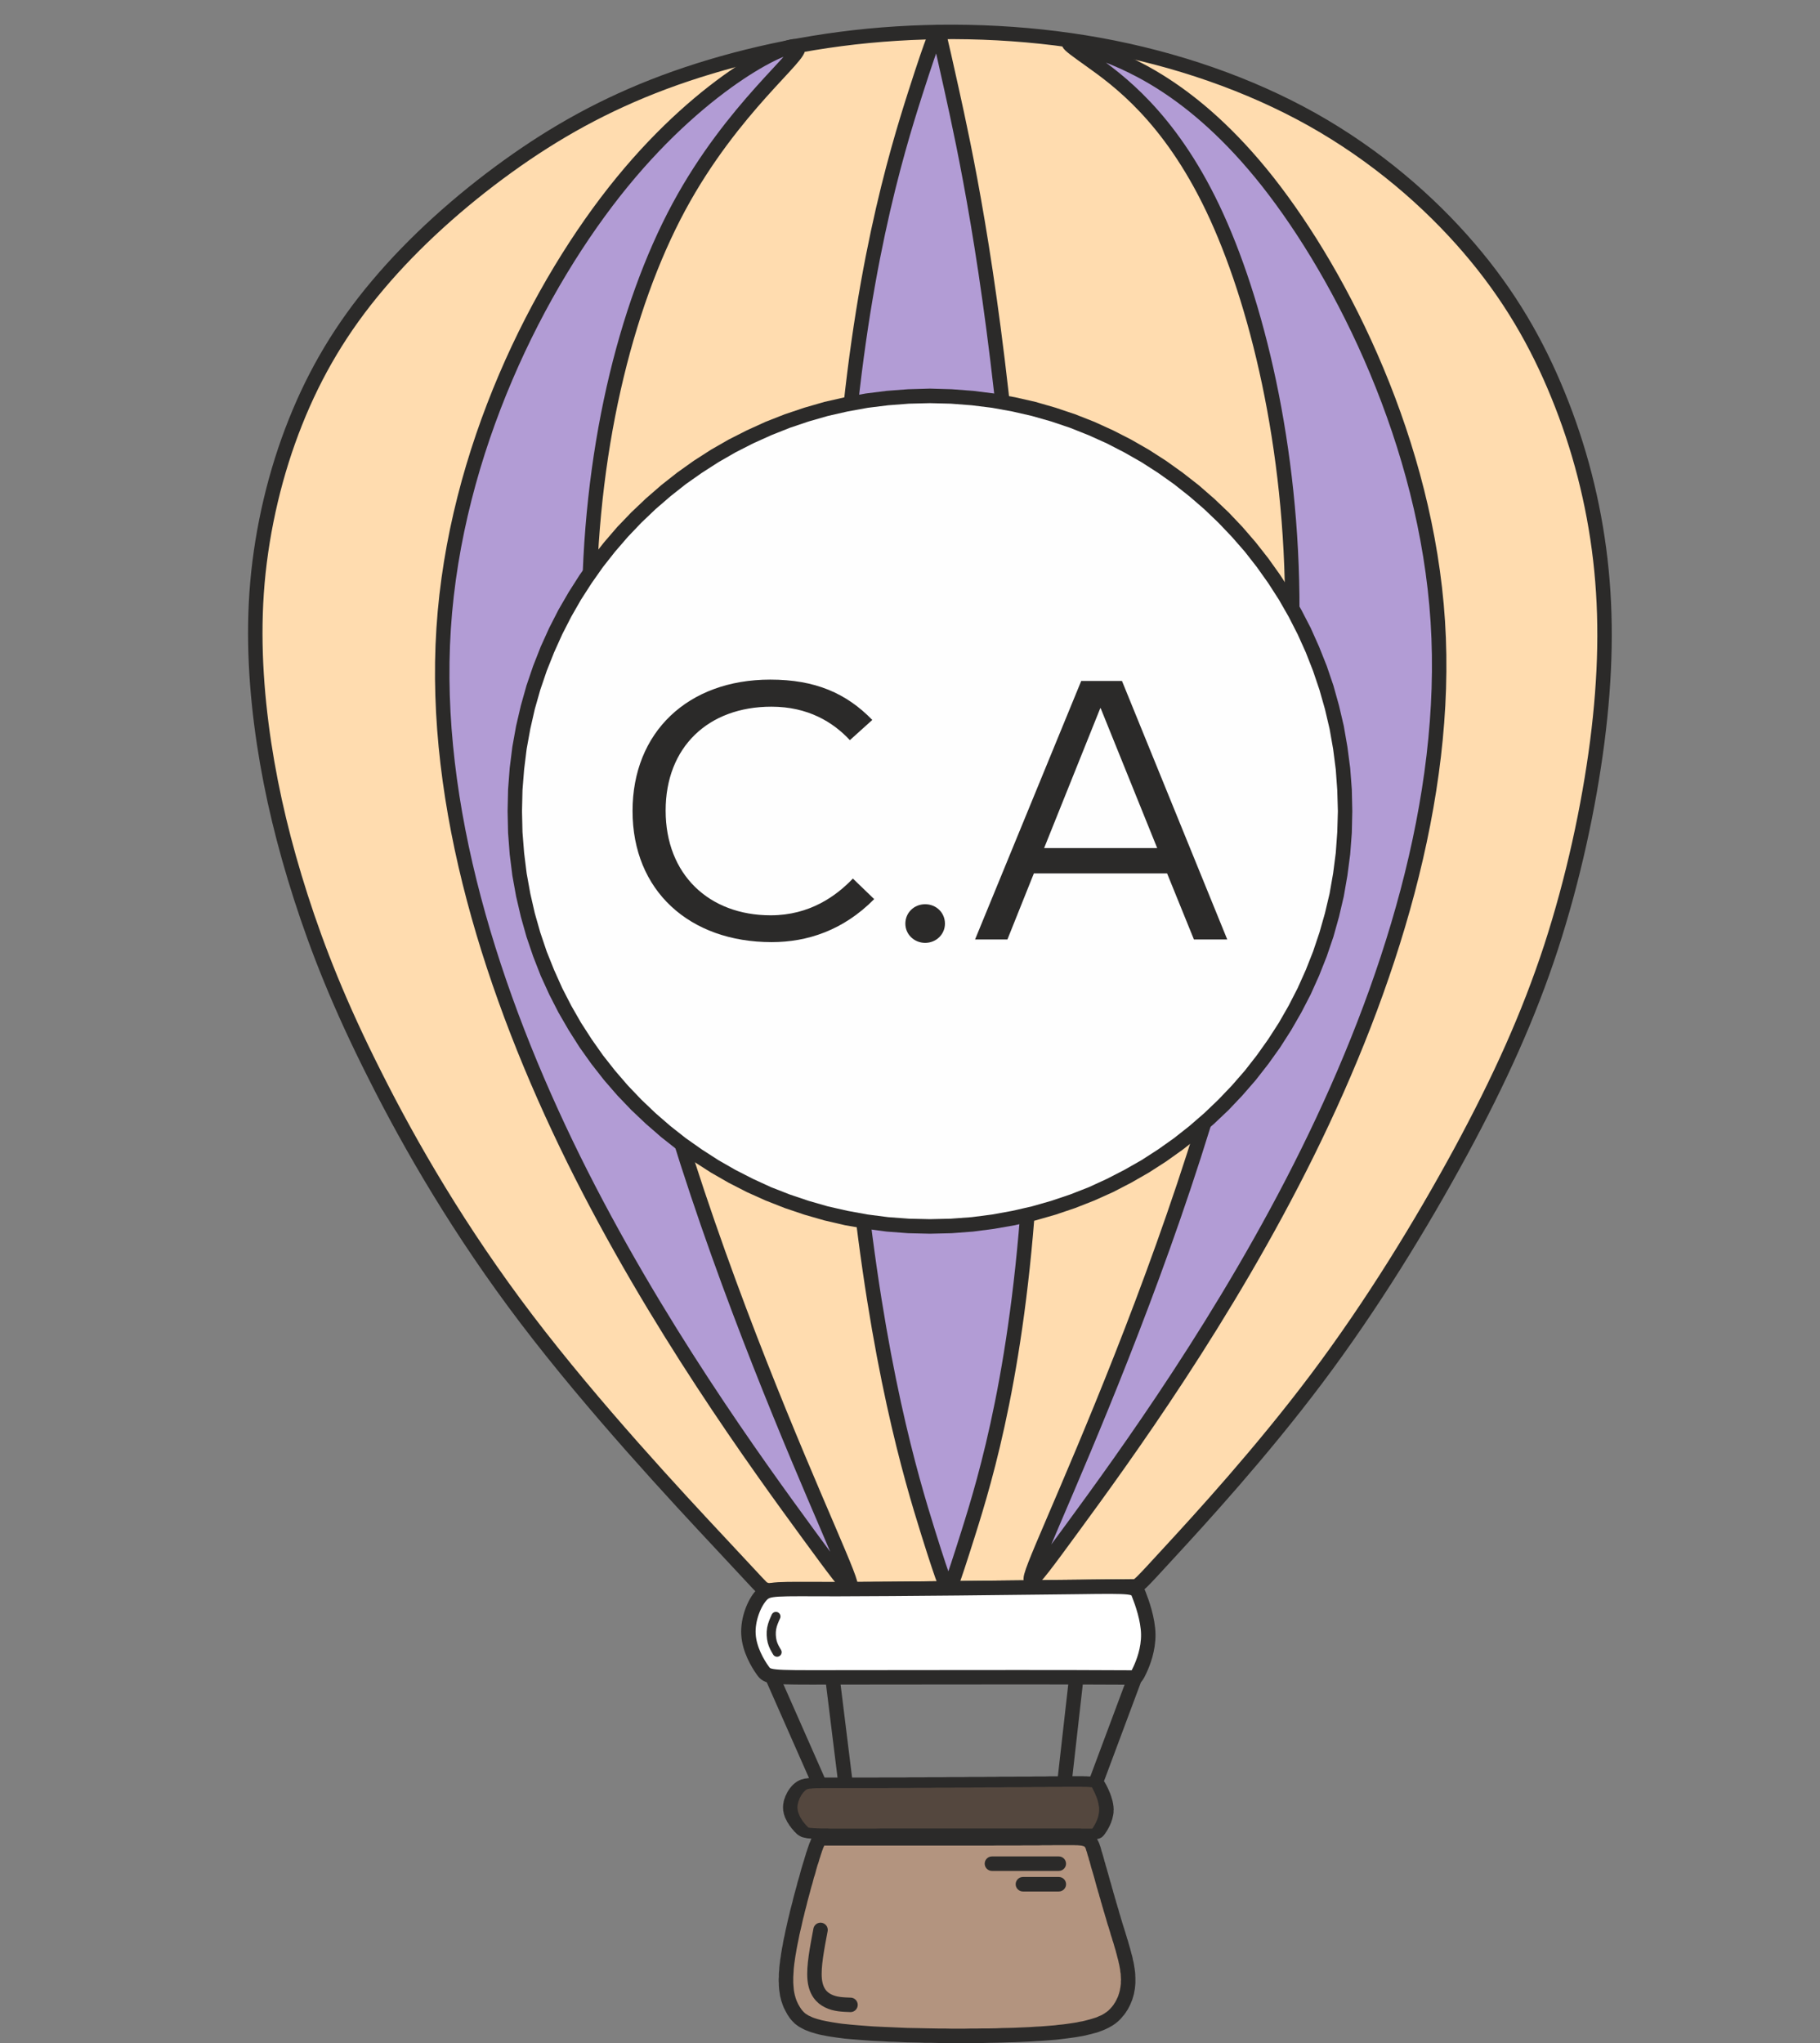 <?xml version="1.0" encoding="UTF-8"?> <svg xmlns="http://www.w3.org/2000/svg" width="49" height="55" viewBox="0 0 49 55" fill="none"><rect x="0" y="0" width="49" height="55" fill="#808080" stroke="none"/> <path fill-rule="evenodd" clip-rule="evenodd" d="M30.537 42.705C30.429 42.709 30.206 42.705 28.556 42.725C26.906 42.742 23.825 42.776 22.273 42.796C20.721 42.813 20.701 42.82 20.667 42.81C20.63 42.803 20.576 42.779 20.549 42.766C20.522 42.756 20.522 42.756 19.388 41.537C18.251 40.322 15.984 37.889 14.182 35.52C12.38 33.151 11.05 30.849 10.096 28.949C9.137 27.052 8.554 25.561 8.098 24.147C7.646 22.736 7.322 21.406 7.109 20.012C6.9 18.615 6.802 17.157 6.931 15.679C7.062 14.204 7.416 12.709 7.953 11.366C8.489 10.019 9.201 8.818 10.177 7.667C11.148 6.513 12.38 5.409 13.662 4.485C14.944 3.56 16.274 2.814 17.88 2.213C19.486 1.616 21.366 1.16 23.377 0.965C25.388 0.772 27.53 0.836 29.588 1.208C31.65 1.582 33.627 2.264 35.331 3.219C37.035 4.177 38.463 5.409 39.549 6.675C40.636 7.94 41.381 9.24 41.948 10.634C42.519 12.031 42.907 13.523 43.085 15.062C43.264 16.604 43.23 18.193 43.004 19.962C42.775 21.73 42.353 23.677 41.756 25.51C41.155 27.343 40.376 29.064 39.323 31.011C38.267 32.955 36.938 35.132 35.446 37.116C33.955 39.101 32.305 40.9 31.478 41.797C30.651 42.698 30.648 42.702 30.537 42.705Z" fill="#FFDCAF" stroke="#2B2A29" stroke-width="0.389"></path> <path fill-rule="evenodd" clip-rule="evenodd" d="M21.479 1.264C21.658 1.453 19.728 2.881 18.277 5.571C16.826 8.264 15.851 12.223 15.861 16.644C15.868 21.065 16.857 25.948 18.244 30.454C19.63 34.959 21.415 39.087 22.299 41.152C23.183 43.218 23.167 43.218 21.78 41.324C20.393 39.428 17.636 35.641 15.446 31.21C13.257 26.775 11.633 21.696 11.944 16.921C12.251 12.142 14.488 7.667 16.752 4.899C19.016 2.132 21.301 1.079 21.479 1.264Z" fill="#B29CD5" stroke="#2B2A29" stroke-width="0.389"></path> <path fill-rule="evenodd" clip-rule="evenodd" d="M29.411 1.343C28.54 1.036 28.621 1.097 29.353 1.62C30.085 2.143 31.469 3.129 32.65 5.603C33.828 8.073 34.803 12.032 34.792 16.453C34.786 20.874 33.797 25.757 32.41 30.263C31.023 34.768 29.238 38.896 28.355 40.961C27.47 43.027 27.487 43.027 28.874 41.13C30.261 39.237 33.018 35.45 35.208 31.015C37.397 26.584 39.017 21.505 38.71 16.73C38.403 11.951 36.162 7.472 34.135 4.897C32.103 2.322 30.281 1.651 29.411 1.343Z" fill="#B29CD5" stroke="#2B2A29" stroke-width="0.389"></path> <path fill-rule="evenodd" clip-rule="evenodd" d="M24.645 2.504C24.122 4.14 23.123 7.414 22.725 12.898C22.327 18.379 22.529 26.067 23.076 31.413C23.626 36.759 24.52 39.759 24.989 41.258C25.458 42.759 25.502 42.756 25.522 42.756C25.542 42.752 25.542 42.749 25.556 42.759C25.566 42.769 25.59 42.796 26.065 41.288C26.541 39.779 27.466 36.739 27.752 31.291C28.036 25.844 27.682 17.994 27.162 12.52C26.642 7.05 25.961 3.955 25.62 2.409C25.276 0.86 25.272 0.86 25.245 0.863C25.218 0.863 25.171 0.863 24.645 2.504Z" fill="#B29CD5" stroke="#2B2A29" stroke-width="0.389"></path> <path fill-rule="evenodd" clip-rule="evenodd" d="M20.495 42.948C20.309 43.15 20.127 43.589 20.151 43.997C20.174 44.402 20.4 44.78 20.535 44.969C20.67 45.158 20.718 45.158 22.368 45.155C24.018 45.155 27.274 45.148 28.904 45.152C30.533 45.155 30.537 45.162 30.557 45.158C30.574 45.155 30.608 45.138 30.692 44.949C30.78 44.76 30.921 44.399 30.915 43.994C30.908 43.592 30.749 43.144 30.662 42.924C30.574 42.701 30.557 42.701 28.968 42.722C27.375 42.742 24.213 42.776 22.54 42.779C20.866 42.779 20.677 42.745 20.495 42.948Z" fill="white" stroke="#2B2A29" stroke-width="0.389"></path> <path fill-rule="evenodd" clip-rule="evenodd" d="M21.551 48.091C21.402 48.209 21.261 48.463 21.277 48.696C21.294 48.932 21.477 49.151 21.581 49.259C21.689 49.367 21.726 49.367 23.029 49.367C24.334 49.364 26.909 49.364 28.198 49.364C29.484 49.364 29.487 49.37 29.504 49.367C29.517 49.364 29.544 49.357 29.612 49.246C29.679 49.138 29.794 48.928 29.787 48.696C29.78 48.463 29.656 48.206 29.588 48.078C29.517 47.95 29.504 47.95 28.245 47.96C26.99 47.973 24.49 47.993 23.167 47.993C21.844 47.993 21.696 47.977 21.551 48.091Z" fill="#54473E"></path> <path d="M21.473 48.689L21.085 48.706L21.082 48.679V48.652V48.625L21.085 48.601V48.574L21.092 48.547L21.096 48.524L21.099 48.497L21.106 48.473L21.112 48.446L21.122 48.422L21.129 48.399L21.139 48.375L21.146 48.348L21.16 48.328L21.17 48.304L21.18 48.281L21.193 48.257L21.203 48.237L21.217 48.213L21.23 48.193L21.244 48.173L21.258 48.152L21.274 48.132L21.288 48.115L21.305 48.095L21.318 48.078L21.335 48.061L21.352 48.044L21.369 48.028L21.389 48.011L21.406 47.997L21.693 48.19L21.683 48.196L21.676 48.203L21.666 48.213L21.656 48.223L21.645 48.237L21.632 48.247L21.622 48.26L21.612 48.274L21.602 48.287L21.591 48.301L21.581 48.318L21.571 48.331L21.561 48.348L21.554 48.365L21.544 48.382L21.534 48.399L21.527 48.416L21.521 48.432L21.514 48.453L21.507 48.47L21.5 48.486L21.494 48.507L21.49 48.524L21.484 48.544L21.48 48.561L21.477 48.581L21.473 48.598V48.618L21.47 48.635V48.652V48.672L21.473 48.689ZM21.74 49.175L21.426 49.34L21.413 49.33L21.403 49.317L21.389 49.307L21.376 49.293L21.366 49.276L21.352 49.263L21.338 49.246L21.325 49.232L21.311 49.215L21.298 49.199L21.285 49.178L21.271 49.161L21.258 49.145L21.244 49.124L21.234 49.104L21.22 49.084L21.207 49.064L21.193 49.043L21.183 49.02L21.173 48.999L21.16 48.976L21.149 48.952L21.139 48.932L21.129 48.908L21.122 48.881L21.112 48.858L21.106 48.834L21.099 48.807L21.096 48.783L21.089 48.757L21.085 48.733V48.706L21.473 48.689V48.706L21.477 48.726L21.48 48.743L21.484 48.76L21.487 48.777L21.494 48.797L21.5 48.814L21.507 48.831L21.514 48.848L21.521 48.864L21.527 48.881L21.538 48.902L21.544 48.919L21.554 48.935L21.564 48.949L21.575 48.966L21.585 48.983L21.595 48.999L21.605 49.013L21.615 49.03L21.625 49.043L21.639 49.057L21.649 49.07L21.659 49.084L21.669 49.097L21.683 49.111L21.693 49.124L21.703 49.135L21.713 49.145L21.723 49.155L21.733 49.165L21.74 49.175ZM23.029 49.226V49.509H22.911H22.799H22.695H22.597H22.506H22.422H22.341H22.266L22.199 49.506H22.135H22.074L22.02 49.502H21.97L21.922 49.499H21.878L21.838 49.496L21.801 49.492L21.764 49.489L21.73 49.486L21.7 49.479L21.666 49.472L21.635 49.465L21.608 49.459L21.578 49.448L21.551 49.435L21.527 49.421L21.504 49.408L21.484 49.394L21.467 49.381L21.45 49.367L21.436 49.354L21.426 49.34L21.74 49.175L21.75 49.185L21.753 49.188L21.76 49.195H21.764V49.199H21.77L21.777 49.202H21.791L21.804 49.205L21.824 49.209H21.848L21.878 49.212L21.909 49.215H21.946L21.99 49.219H22.034L22.084 49.222H22.142H22.202H22.27L22.344 49.226H22.422H22.506H22.597H22.695H22.799H22.911H23.029ZM28.198 49.222L28.195 49.506H28.073H27.942H27.803H27.658H27.51H27.355H27.193H27.031H26.862H26.69H26.518H26.339H26.16H25.981H25.799H25.62H25.438H25.256H25.077H24.898H24.723L24.547 49.509H24.375H24.207H24.041H23.883H23.724H23.576H23.427H23.289H23.157H23.029V49.226H23.157H23.289H23.427H23.572L23.724 49.222H23.879H24.041H24.207H24.375H24.547H24.723H24.898H25.077H25.256H25.438H25.62H25.799H25.981H26.16H26.339H26.515H26.69H26.862H27.031H27.193H27.355H27.51H27.658H27.803H27.942H28.073H28.198ZM29.46 49.229L29.545 49.506L29.535 49.509H29.521H29.511H29.501H29.494H29.487H29.48H29.474H29.464H29.45H29.437H29.42H29.403H29.379H29.356H29.325H29.295H29.258H29.217H29.17H29.123H29.066H29.008H28.941H28.87H28.796L28.711 49.506H28.62H28.526H28.424H28.313H28.195L28.198 49.222H28.313H28.424H28.526H28.623H28.711H28.796H28.873H28.944H29.008H29.069L29.123 49.226H29.173H29.221H29.261H29.295H29.329H29.359H29.383H29.406H29.427H29.44H29.457H29.467H29.477H29.48H29.487H29.491H29.487H29.48L29.467 49.229H29.46ZM29.437 49.188L29.788 49.307L29.781 49.317L29.774 49.327L29.767 49.337L29.761 49.347L29.757 49.357L29.75 49.364L29.744 49.374L29.737 49.381L29.734 49.388L29.727 49.394L29.72 49.401L29.717 49.408L29.71 49.415L29.703 49.421L29.7 49.428L29.693 49.431L29.686 49.438L29.68 49.445L29.673 49.452L29.666 49.455L29.659 49.462L29.649 49.469L29.639 49.472L29.629 49.479L29.619 49.482L29.609 49.489L29.599 49.492L29.585 49.496L29.575 49.499L29.561 49.502L29.555 49.506H29.545L29.46 49.229H29.453L29.45 49.232H29.44L29.433 49.236L29.423 49.239L29.416 49.242L29.41 49.246L29.403 49.249L29.396 49.253H29.393L29.389 49.256L29.386 49.259H29.383V49.263V49.259H29.386V49.256L29.389 49.253L29.393 49.249V49.246L29.396 49.242L29.399 49.239L29.406 49.232L29.41 49.226L29.413 49.219L29.42 49.212L29.423 49.205L29.43 49.195L29.437 49.188ZM29.592 48.699L29.983 48.696V48.719L29.98 48.743V48.77V48.794L29.977 48.817L29.973 48.841L29.97 48.864L29.963 48.885L29.96 48.908L29.953 48.932L29.95 48.952L29.943 48.976L29.936 48.996L29.929 49.016L29.922 49.037L29.916 49.057L29.909 49.077L29.899 49.094L29.892 49.114L29.885 49.131L29.875 49.148L29.869 49.165L29.858 49.182L29.852 49.199L29.841 49.215L29.835 49.229L29.828 49.242L29.818 49.256L29.811 49.27L29.804 49.283L29.794 49.297L29.788 49.307L29.437 49.188L29.44 49.178L29.447 49.168L29.453 49.158L29.46 49.145L29.467 49.135L29.474 49.121L29.48 49.111L29.487 49.097L29.494 49.084L29.501 49.07L29.508 49.057L29.514 49.043L29.521 49.026L29.528 49.013L29.535 48.996L29.541 48.979L29.545 48.966L29.551 48.949L29.558 48.932L29.561 48.915L29.568 48.898L29.572 48.881L29.575 48.864L29.578 48.844L29.582 48.827L29.585 48.81L29.588 48.79V48.773L29.592 48.757V48.736V48.719V48.699ZM29.406 48.129L29.767 48.024L29.777 48.038L29.784 48.051L29.791 48.068L29.798 48.082L29.808 48.098L29.814 48.115L29.825 48.132L29.831 48.149L29.841 48.169L29.848 48.186L29.858 48.206L29.865 48.227L29.875 48.247L29.882 48.267L29.892 48.287L29.899 48.311L29.906 48.331L29.916 48.355L29.922 48.379L29.929 48.402L29.936 48.426L29.943 48.449L29.95 48.473L29.956 48.497L29.96 48.52L29.966 48.544L29.97 48.571L29.973 48.594L29.977 48.618L29.98 48.645V48.669L29.983 48.696L29.592 48.699V48.682V48.662L29.588 48.642L29.585 48.621L29.582 48.605L29.578 48.584L29.575 48.564L29.572 48.544L29.565 48.524L29.561 48.503L29.555 48.483L29.551 48.463L29.545 48.443L29.538 48.422L29.531 48.406L29.524 48.385L29.518 48.365L29.508 48.348L29.501 48.328L29.494 48.311L29.487 48.291L29.477 48.274L29.47 48.257L29.464 48.24L29.457 48.227L29.447 48.21L29.44 48.196L29.433 48.179L29.427 48.166L29.42 48.152L29.413 48.142L29.406 48.129ZM28.249 48.102L28.245 47.818H28.36H28.465L28.566 47.815H28.66H28.748H28.829H28.907H28.978H29.042H29.103H29.16L29.21 47.818H29.261L29.305 47.822H29.346L29.386 47.825L29.423 47.828L29.457 47.835L29.491 47.839L29.521 47.845L29.555 47.852L29.585 47.866L29.616 47.876L29.646 47.893L29.673 47.909L29.696 47.926L29.717 47.947L29.73 47.963L29.744 47.98L29.754 47.997L29.761 48.011L29.767 48.024L29.406 48.129L29.403 48.119L29.396 48.112L29.393 48.109V48.105L29.396 48.109L29.399 48.112L29.406 48.115L29.41 48.119H29.413H29.406L29.396 48.115L29.383 48.112H29.362L29.339 48.109L29.312 48.105H29.278L29.241 48.102H29.197H29.15L29.099 48.098H29.038H28.978H28.907H28.833H28.752H28.664L28.569 48.102H28.472H28.364H28.249ZM23.167 48.136V47.852H23.296H23.427H23.569L23.714 47.849H23.862H24.018H24.18H24.341L24.507 47.845H24.679H24.848L25.023 47.842H25.199H25.374L25.553 47.839H25.732H25.907L26.086 47.835H26.262H26.434L26.606 47.832H26.778L26.943 47.828H27.108H27.267L27.422 47.825H27.574H27.719L27.861 47.822H27.996H28.124L28.245 47.818L28.249 48.102L28.127 48.105H27.999H27.864L27.723 48.109H27.577L27.426 48.112H27.27H27.112L26.946 48.115H26.781H26.609L26.437 48.119H26.265L26.089 48.122H25.911H25.735L25.556 48.125H25.377H25.202L25.026 48.129H24.851H24.679L24.51 48.132H24.345H24.18H24.021L23.866 48.136H23.714H23.569H23.43H23.296H23.167ZM21.693 48.19L21.406 47.997L21.426 47.984L21.446 47.967L21.47 47.953L21.494 47.94L21.521 47.926L21.551 47.913L21.578 47.903L21.612 47.896L21.642 47.886L21.676 47.879L21.71 47.876L21.747 47.869L21.78 47.866L21.821 47.862L21.861 47.859H21.905L21.949 47.855H22L22.054 47.852H22.108H22.169H22.233H22.303H22.378H22.455H22.54H22.627H22.725H22.826H22.934H23.046H23.167V48.136H23.046H22.931H22.823H22.722H22.627H22.54H22.455H22.378H22.303H22.236H22.175H22.114L22.064 48.139H22.013H21.97L21.929 48.142H21.892L21.861 48.146L21.831 48.149H21.808L21.787 48.152L21.77 48.156L21.757 48.159L21.743 48.163H21.737L21.73 48.166L21.723 48.169L21.72 48.173H21.713L21.71 48.176L21.703 48.183L21.693 48.19Z" fill="#2B2A29"></path> <path fill-rule="evenodd" clip-rule="evenodd" d="M21.841 50.093C21.659 50.7 21.325 51.919 21.21 52.705C21.092 53.491 21.193 53.852 21.369 54.133C21.541 54.409 21.784 54.608 23.1 54.716C24.416 54.824 26.801 54.841 28.171 54.733C29.541 54.629 29.889 54.403 30.105 54.123C30.317 53.846 30.398 53.512 30.364 53.134C30.331 52.752 30.182 52.324 29.993 51.696C29.804 51.072 29.575 50.245 29.46 49.843C29.342 49.445 29.332 49.468 28.185 49.479C27.034 49.492 24.743 49.492 23.538 49.492C22.334 49.489 22.216 49.489 22.138 49.489C22.064 49.489 22.027 49.485 21.841 50.093Z" fill="#B3947F"></path> <path d="M21.404 52.732L21.019 52.678L21.029 52.6L21.043 52.519L21.056 52.438L21.073 52.357L21.087 52.27L21.104 52.185L21.124 52.098L21.141 52.01L21.161 51.919L21.181 51.831L21.201 51.74L21.222 51.649L21.245 51.558L21.266 51.467L21.289 51.375L21.313 51.284L21.337 51.193L21.357 51.105L21.38 51.018L21.404 50.93L21.428 50.842L21.451 50.758L21.471 50.677L21.495 50.596L21.519 50.515L21.539 50.441L21.559 50.366L21.579 50.295L21.6 50.224L21.62 50.16L21.64 50.096L21.657 50.039L22.032 50.15L22.011 50.208L21.994 50.268L21.974 50.336L21.957 50.403L21.937 50.474L21.913 50.545L21.893 50.623L21.873 50.7L21.849 50.778L21.826 50.862L21.805 50.943L21.782 51.028L21.758 51.115L21.735 51.203L21.714 51.291L21.691 51.379L21.667 51.47L21.647 51.558L21.623 51.649L21.603 51.736L21.583 51.828L21.563 51.915L21.542 52.003L21.522 52.091L21.505 52.179L21.488 52.263L21.471 52.344L21.455 52.428L21.441 52.506L21.428 52.584L21.414 52.661L21.404 52.732ZM21.536 54.031L21.201 54.234L21.185 54.203L21.168 54.173L21.151 54.143L21.134 54.109L21.117 54.075L21.1 54.041L21.087 54.008L21.073 53.971L21.06 53.934L21.046 53.893L21.033 53.856L21.023 53.812L21.013 53.772L21.002 53.728L20.996 53.684L20.989 53.636L20.982 53.589L20.976 53.542L20.972 53.491L20.969 53.441V53.387L20.965 53.329V53.275L20.969 53.215V53.154L20.972 53.093L20.979 53.029L20.982 52.962L20.989 52.894L20.999 52.823L21.006 52.752L21.019 52.678L21.404 52.732L21.394 52.803L21.384 52.87L21.377 52.938L21.37 52.999L21.367 53.059L21.363 53.117L21.36 53.174L21.357 53.225V53.279V53.326V53.373L21.36 53.42L21.363 53.461L21.367 53.505L21.37 53.542L21.374 53.583L21.38 53.616L21.387 53.653L21.394 53.687L21.401 53.718L21.411 53.748L21.418 53.778L21.428 53.805L21.438 53.836L21.448 53.859L21.458 53.886L21.471 53.91L21.482 53.937L21.495 53.961L21.509 53.984L21.522 54.008L21.536 54.031ZM23.115 54.521L23.084 54.909L22.963 54.899L22.845 54.889L22.737 54.879L22.632 54.865L22.531 54.852L22.436 54.838L22.349 54.825L22.264 54.811L22.183 54.794L22.109 54.781L22.038 54.764L21.971 54.747L21.907 54.727L21.846 54.71L21.789 54.69L21.735 54.669L21.684 54.649L21.633 54.625L21.59 54.602L21.546 54.578L21.505 54.554L21.468 54.528L21.431 54.501L21.397 54.474L21.367 54.443L21.337 54.413L21.309 54.382L21.286 54.355L21.262 54.325L21.242 54.295L21.222 54.264L21.201 54.234L21.536 54.031L21.549 54.052L21.563 54.072L21.576 54.092L21.593 54.112L21.606 54.129L21.623 54.146L21.637 54.163L21.657 54.18L21.674 54.197L21.698 54.214L21.718 54.227L21.745 54.244L21.772 54.261L21.805 54.274L21.839 54.291L21.876 54.308L21.92 54.325L21.964 54.339L22.015 54.355L22.069 54.369L22.129 54.386L22.194 54.399L22.261 54.413L22.332 54.426L22.413 54.44L22.494 54.453L22.585 54.467L22.679 54.48L22.781 54.49L22.885 54.501L22.997 54.511L23.115 54.521ZM28.159 54.541L28.186 54.929L28.055 54.939L27.916 54.946L27.774 54.956L27.626 54.963L27.474 54.97L27.316 54.976L27.157 54.98L26.992 54.986L26.826 54.99L26.658 54.993L26.489 54.997H26.317L26.141 55H25.966H25.791H25.615H25.44L25.264 54.997L25.092 54.993H24.92L24.748 54.986L24.579 54.983L24.414 54.98L24.248 54.973L24.087 54.966L23.931 54.963L23.779 54.953L23.628 54.946L23.486 54.939L23.348 54.929L23.213 54.919L23.084 54.909L23.115 54.521L23.24 54.531L23.371 54.541L23.509 54.551L23.651 54.558L23.796 54.565L23.948 54.571L24.103 54.578L24.262 54.585L24.424 54.592L24.589 54.595L24.758 54.598L24.927 54.602L25.099 54.605L25.271 54.608H25.443L25.618 54.612H25.791H25.966L26.138 54.608H26.31L26.482 54.605H26.651L26.82 54.602L26.982 54.595L27.143 54.592L27.302 54.588L27.457 54.581L27.606 54.575L27.751 54.568L27.893 54.558L28.028 54.551L28.159 54.541ZM29.951 54.004L30.261 54.244L30.234 54.271L30.211 54.301L30.184 54.332L30.157 54.362L30.126 54.392L30.093 54.423L30.059 54.45L30.022 54.48L29.981 54.507L29.941 54.534L29.897 54.558L29.85 54.585L29.802 54.608L29.752 54.632L29.695 54.656L29.64 54.676L29.58 54.7L29.516 54.72L29.448 54.737L29.377 54.757L29.303 54.774L29.225 54.794L29.141 54.811L29.057 54.825L28.966 54.841L28.868 54.855L28.77 54.868L28.662 54.882L28.554 54.895L28.436 54.909L28.314 54.919L28.186 54.929L28.159 54.541L28.281 54.531L28.399 54.521L28.51 54.507L28.618 54.497L28.716 54.484L28.814 54.47L28.901 54.457L28.989 54.443L29.067 54.426L29.145 54.413L29.215 54.396L29.279 54.379L29.343 54.362L29.401 54.345L29.455 54.328L29.506 54.312L29.549 54.295L29.593 54.274L29.634 54.258L29.671 54.241L29.705 54.22L29.735 54.203L29.762 54.183L29.789 54.166L29.813 54.146L29.836 54.129L29.856 54.109L29.877 54.089L29.897 54.069L29.914 54.048L29.934 54.028L29.951 54.004ZM30.174 53.151L30.562 53.117L30.565 53.154V53.194L30.568 53.231V53.272V53.309V53.346V53.383L30.565 53.424L30.562 53.461L30.558 53.498L30.555 53.535L30.548 53.569L30.541 53.606L30.535 53.643L30.528 53.68L30.518 53.714L30.508 53.751L30.497 53.785L30.487 53.822L30.474 53.856L30.46 53.89L30.447 53.923L30.433 53.957L30.416 53.991L30.4 54.025L30.383 54.055L30.366 54.089L30.346 54.119L30.325 54.15L30.305 54.183L30.282 54.214L30.261 54.244L29.951 54.004L29.968 53.984L29.985 53.961L29.998 53.937L30.015 53.913L30.029 53.89L30.042 53.866L30.055 53.842L30.066 53.819L30.076 53.795L30.089 53.772L30.099 53.745L30.11 53.721L30.116 53.694L30.126 53.67L30.133 53.643L30.14 53.616L30.147 53.593L30.153 53.566L30.157 53.535L30.163 53.508L30.167 53.481L30.17 53.454L30.174 53.424L30.177 53.397V53.367V53.336L30.18 53.306V53.275L30.177 53.245V53.215L30.174 53.181V53.151ZM29.806 51.753L30.18 51.642L30.197 51.699L30.214 51.757L30.231 51.811L30.248 51.865L30.265 51.919L30.282 51.973L30.298 52.023L30.312 52.074L30.329 52.125L30.342 52.175L30.359 52.222L30.373 52.27L30.386 52.317L30.4 52.364L30.413 52.411L30.427 52.455L30.437 52.499L30.45 52.543L30.46 52.587L30.474 52.631L30.484 52.671L30.494 52.715L30.501 52.756L30.511 52.796L30.521 52.837L30.528 52.877L30.535 52.918L30.541 52.958L30.548 52.999L30.552 53.036L30.558 53.076L30.562 53.117L30.174 53.151L30.17 53.117L30.163 53.086L30.16 53.053L30.157 53.019L30.15 52.985L30.143 52.948L30.137 52.914L30.13 52.877L30.12 52.84L30.113 52.803L30.103 52.762L30.093 52.725L30.082 52.685L30.072 52.644L30.062 52.604L30.049 52.56L30.039 52.516L30.025 52.472L30.012 52.428L29.998 52.381L29.985 52.334L29.971 52.287L29.954 52.239L29.941 52.189L29.924 52.138L29.907 52.087L29.893 52.033L29.877 51.98L29.86 51.925L29.843 51.868L29.823 51.811L29.806 51.753ZM29.273 49.901L29.647 49.789L29.657 49.83L29.671 49.87L29.684 49.914L29.698 49.961L29.711 50.008L29.725 50.056L29.738 50.11L29.755 50.16L29.769 50.218L29.786 50.272L29.802 50.329L29.819 50.39L29.836 50.447L29.853 50.508L29.87 50.569L29.887 50.633L29.907 50.697L29.924 50.758L29.941 50.822L29.961 50.886L29.978 50.953L29.998 51.018L30.015 51.082L30.035 51.146L30.052 51.21L30.072 51.274L30.089 51.335L30.11 51.399L30.126 51.46L30.143 51.52L30.163 51.581L30.18 51.642L29.806 51.753L29.789 51.693L29.772 51.632L29.752 51.571L29.735 51.507L29.715 51.446L29.698 51.382L29.678 51.318L29.661 51.254L29.64 51.19L29.624 51.122L29.603 51.058L29.587 50.994L29.566 50.93L29.549 50.866L29.529 50.802L29.512 50.737L29.495 50.677L29.479 50.616L29.462 50.555L29.445 50.495L29.428 50.437L29.411 50.38L29.394 50.322L29.377 50.268L29.364 50.214L29.35 50.164L29.337 50.113L29.32 50.066L29.31 50.022L29.296 49.978L29.283 49.938L29.273 49.901ZM28.186 49.674L28.183 49.286L28.287 49.283H28.385H28.476L28.564 49.279H28.645H28.719H28.79H28.854L28.918 49.283H28.976L29.03 49.286L29.08 49.29L29.128 49.296L29.175 49.303L29.219 49.31L29.259 49.32L29.3 49.33L29.34 49.347L29.381 49.367L29.418 49.388L29.451 49.414L29.485 49.445L29.512 49.475L29.536 49.509L29.556 49.543L29.573 49.577L29.59 49.614L29.603 49.647L29.613 49.681L29.627 49.715L29.637 49.752L29.647 49.789L29.273 49.901L29.263 49.863L29.252 49.833L29.242 49.803L29.236 49.779L29.229 49.759L29.222 49.745L29.215 49.732L29.209 49.725L29.205 49.718L29.202 49.715V49.712H29.198L29.195 49.708L29.185 49.705L29.175 49.701L29.158 49.695L29.138 49.691L29.114 49.684L29.08 49.681L29.047 49.678L29.006 49.674H28.959L28.905 49.671H28.851H28.787H28.719H28.645H28.567H28.48H28.389L28.291 49.674H28.186ZM23.54 49.684V49.296H23.655H23.779H23.904H24.039H24.174H24.316H24.464H24.613H24.765H24.92H25.075H25.237H25.396H25.558H25.72H25.882H26.044H26.206L26.367 49.293H26.526H26.685H26.84H26.992H27.143H27.289L27.43 49.29H27.569H27.704H27.832L27.953 49.286H28.072H28.183L28.186 49.674H28.075L27.957 49.678H27.835H27.707H27.572L27.434 49.681H27.292H27.143H26.995H26.84L26.685 49.684H26.529H26.367H26.209H26.047H25.882H25.72H25.558H25.396H25.237H25.075H24.92H24.765H24.613H24.464H24.316H24.174H24.039H23.904H23.779H23.655H23.54ZM22.14 49.681L22.143 49.293H22.15H22.156H22.167H22.177H22.187H22.197H22.21H22.224H22.241H22.258H22.278H22.302H22.325L22.352 49.296H22.383H22.42H22.457H22.497H22.541H22.588H22.642H22.696H22.757H22.825H22.895H22.97H23.051H23.138H23.229H23.327H23.432H23.54V49.684H23.428H23.327H23.229H23.138H23.051H22.97H22.895H22.825H22.757H22.696H22.639H22.588H22.541H22.494H22.453H22.416H22.383H22.352H22.325H22.298H22.278H22.254H22.237H22.221H22.207H22.194H22.183H22.17H22.163H22.153H22.146L22.14 49.681ZM22.032 50.15L21.657 50.039L21.674 49.981L21.691 49.928L21.704 49.88L21.721 49.833L21.735 49.789L21.748 49.749L21.762 49.712L21.772 49.678L21.785 49.644L21.795 49.614L21.809 49.587L21.819 49.56L21.829 49.536L21.839 49.512L21.849 49.489L21.863 49.468L21.873 49.448L21.887 49.431L21.9 49.411L21.913 49.391L21.93 49.374L21.951 49.357L21.971 49.34L21.994 49.327L22.018 49.313L22.045 49.306L22.069 49.3L22.089 49.296L22.109 49.293H22.123H22.133H22.143L22.14 49.681H22.133H22.136H22.146L22.156 49.678L22.17 49.674L22.18 49.668L22.194 49.661L22.2 49.654L22.207 49.651L22.21 49.647V49.644V49.647L22.207 49.651L22.204 49.657L22.2 49.664L22.194 49.678L22.187 49.691L22.18 49.712L22.17 49.732L22.16 49.752L22.153 49.779L22.14 49.809L22.129 49.84L22.119 49.873L22.106 49.911L22.092 49.955L22.079 49.998L22.062 50.046L22.049 50.096L22.032 50.15Z" fill="#2B2A29"></path> <path d="M20.782 45.121L22.081 48.064" stroke="#2B2A29" stroke-width="0.389"></path> <path d="M22.397 45.038L22.762 47.994" stroke="#2B2A29" stroke-width="0.389"></path> <path d="M30.557 45.159L29.5 47.99" stroke="#2B2A29" stroke-width="0.389"></path> <path d="M28.978 45.152L28.661 47.956" stroke="#2B2A29" stroke-width="0.389"></path> <path fill-rule="evenodd" clip-rule="evenodd" d="M25.037 10.657C31.208 10.657 36.212 15.662 36.212 21.838C36.212 28.011 31.208 33.016 25.037 33.016C18.862 33.016 13.858 28.011 13.858 21.838C13.858 15.662 18.862 10.657 25.037 10.657Z" fill="#FEFEFE"></path> <path d="M36.408 21.838H36.02L36.003 21.271L35.963 20.715L35.892 20.164L35.797 19.624L35.672 19.091L35.524 18.571L35.352 18.062L35.156 17.562L34.937 17.076L34.694 16.601L34.431 16.142L34.144 15.696L33.837 15.264L33.513 14.849L33.165 14.451L32.801 14.069L32.42 13.705L32.022 13.361L31.607 13.033L31.178 12.729L30.733 12.443L30.27 12.179L29.798 11.936L29.312 11.717L28.813 11.518L28.303 11.346L27.78 11.197L27.25 11.076L26.71 10.978L26.16 10.91L25.6 10.867L25.037 10.853V10.461L25.621 10.478L26.198 10.522L26.768 10.593L27.328 10.694L27.878 10.819L28.418 10.975L28.948 11.153L29.464 11.356L29.967 11.585L30.456 11.835L30.932 12.108L31.394 12.405L31.839 12.723L32.271 13.06L32.683 13.418L33.078 13.793L33.452 14.187L33.81 14.602L34.147 15.031L34.465 15.477L34.761 15.939L35.035 16.415L35.288 16.904L35.514 17.41L35.72 17.927L35.899 18.453L36.05 18.993L36.179 19.543L36.276 20.104L36.351 20.674L36.395 21.251L36.408 21.838ZM25.037 33.212V32.82L25.6 32.807L26.16 32.766L26.71 32.695L27.25 32.597L27.78 32.476L28.303 32.327L28.813 32.155L29.312 31.96L29.798 31.737L30.27 31.494L30.733 31.231L31.178 30.944L31.607 30.64L32.022 30.313L32.42 29.968L32.801 29.604L33.165 29.223L33.513 28.824L33.837 28.409L34.144 27.977L34.431 27.532L34.694 27.073L34.937 26.6L35.156 26.111L35.352 25.615L35.524 25.102L35.672 24.582L35.797 24.052L35.892 23.509L35.963 22.959L36.003 22.402L36.02 21.838H36.408L36.395 22.422L36.351 22.999L36.276 23.57L36.179 24.13L36.05 24.68L35.899 25.22L35.72 25.746L35.514 26.266L35.288 26.769L35.035 27.258L34.761 27.734L34.465 28.197L34.147 28.642L33.81 29.074L33.452 29.486L33.078 29.881L32.683 30.255L32.271 30.613L31.839 30.951L31.394 31.268L30.932 31.565L30.456 31.838L29.967 32.091L29.464 32.317L28.948 32.52L28.418 32.699L27.878 32.854L27.328 32.982L26.768 33.08L26.198 33.154L25.621 33.198L25.037 33.212ZM13.666 21.838H14.054L14.067 22.402L14.111 22.959L14.179 23.509L14.277 24.052L14.398 24.582L14.546 25.102L14.719 25.615L14.918 26.111L15.137 26.6L15.38 27.073L15.643 27.532L15.93 27.977L16.234 28.409L16.561 28.824L16.905 29.223L17.269 29.604L17.651 29.968L18.049 30.313L18.464 30.64L18.896 30.944L19.341 31.231L19.8 31.494L20.276 31.737L20.762 31.96L21.261 32.155L21.771 32.327L22.29 32.476L22.823 32.597L23.363 32.695L23.913 32.766L24.47 32.807L25.037 32.82V33.212L24.45 33.198L23.873 33.154L23.306 33.08L22.746 32.982L22.196 32.854L21.656 32.699L21.126 32.52L20.61 32.317L20.107 32.091L19.614 31.838L19.139 31.565L18.677 31.268L18.231 30.951L17.803 30.613L17.391 30.255L16.996 29.881L16.618 29.486L16.261 29.074L15.923 28.642L15.606 28.197L15.312 27.734L15.036 27.258L14.786 26.769L14.557 26.266L14.354 25.746L14.175 25.22L14.023 24.68L13.895 24.13L13.794 23.57L13.723 22.999L13.679 22.422L13.666 21.838ZM25.037 10.461V10.853L24.47 10.867L23.913 10.91L23.363 10.978L22.823 11.076L22.29 11.197L21.771 11.346L21.261 11.518L20.762 11.717L20.276 11.936L19.8 12.179L19.341 12.443L18.896 12.729L18.464 13.033L18.049 13.361L17.651 13.705L17.269 14.069L16.905 14.451L16.561 14.849L16.234 15.264L15.93 15.696L15.643 16.142L15.38 16.601L15.137 17.076L14.918 17.562L14.719 18.062L14.546 18.571L14.398 19.091L14.277 19.624L14.179 20.164L14.111 20.715L14.067 21.271L14.054 21.838H13.666L13.679 21.251L13.723 20.674L13.794 20.104L13.895 19.543L14.023 18.993L14.175 18.453L14.354 17.927L14.557 17.41L14.786 16.904L15.036 16.415L15.312 15.939L15.606 15.477L15.923 15.031L16.261 14.602L16.618 14.187L16.996 13.793L17.391 13.418L17.803 13.06L18.231 12.723L18.677 12.405L19.139 12.108L19.614 11.835L20.107 11.585L20.61 11.356L21.126 11.153L21.656 10.975L22.196 10.819L22.746 10.694L23.306 10.593L23.873 10.522L24.45 10.478L25.037 10.461Z" fill="#2B2A29"></path> <path d="M20.89 43.515C20.843 43.62 20.796 43.721 20.775 43.839C20.755 43.954 20.762 44.082 20.789 44.193C20.816 44.301 20.87 44.389 20.921 44.477" stroke="#2B2A29" stroke-width="0.246" stroke-linecap="round"></path> <path d="M22.091 51.953C21.997 52.449 21.902 52.941 21.933 53.276C21.963 53.61 22.118 53.778 22.3 53.866C22.483 53.957 22.692 53.964 22.898 53.971" stroke="#2B2A29" stroke-width="0.389" stroke-linecap="round"></path> <path d="M26.707 50.365C26.599 50.365 26.511 50.278 26.511 50.17C26.511 50.062 26.599 49.975 26.707 49.975V50.365ZM28.505 50.365H26.707V49.975H28.505V50.365ZM28.505 49.975C28.613 49.975 28.701 50.062 28.701 50.17C28.701 50.278 28.613 50.365 28.505 50.365V49.975Z" fill="#2B2A29"></path> <path d="M27.541 50.919C27.433 50.919 27.345 50.831 27.345 50.724C27.345 50.616 27.433 50.528 27.541 50.528V50.919ZM28.506 50.919H27.541V50.528H28.506V50.919ZM28.506 50.528C28.614 50.528 28.702 50.616 28.702 50.724C28.702 50.831 28.614 50.919 28.506 50.919V50.528Z" fill="#2B2A29"></path> <path d="M20.776 25.362C21.738 25.362 22.706 25.044 23.536 24.204L22.962 23.651C22.517 24.116 21.805 24.64 20.749 24.64C19.089 24.64 17.921 23.543 17.921 21.821C17.921 20.11 19.069 19.024 20.769 19.024C21.754 19.024 22.429 19.439 22.881 19.925L23.485 19.381C22.784 18.659 21.943 18.295 20.739 18.295C18.515 18.295 17.03 19.715 17.03 21.832C17.03 23.978 18.562 25.362 20.776 25.362Z" fill="#2B2A29"></path> <path d="M24.908 25.382C25.205 25.382 25.441 25.152 25.441 24.865C25.441 24.568 25.205 24.342 24.908 24.342C24.611 24.342 24.375 24.568 24.375 24.865C24.375 25.152 24.611 25.382 24.908 25.382Z" fill="#2B2A29"></path> <path d="M32.144 25.29H33.041L30.207 18.331H29.11L26.252 25.29H27.123L27.835 23.512H31.422L32.144 25.29ZM28.111 22.83L29.623 19.064H29.633L31.155 22.83H28.111Z" fill="#2B2A29"></path> </svg> 